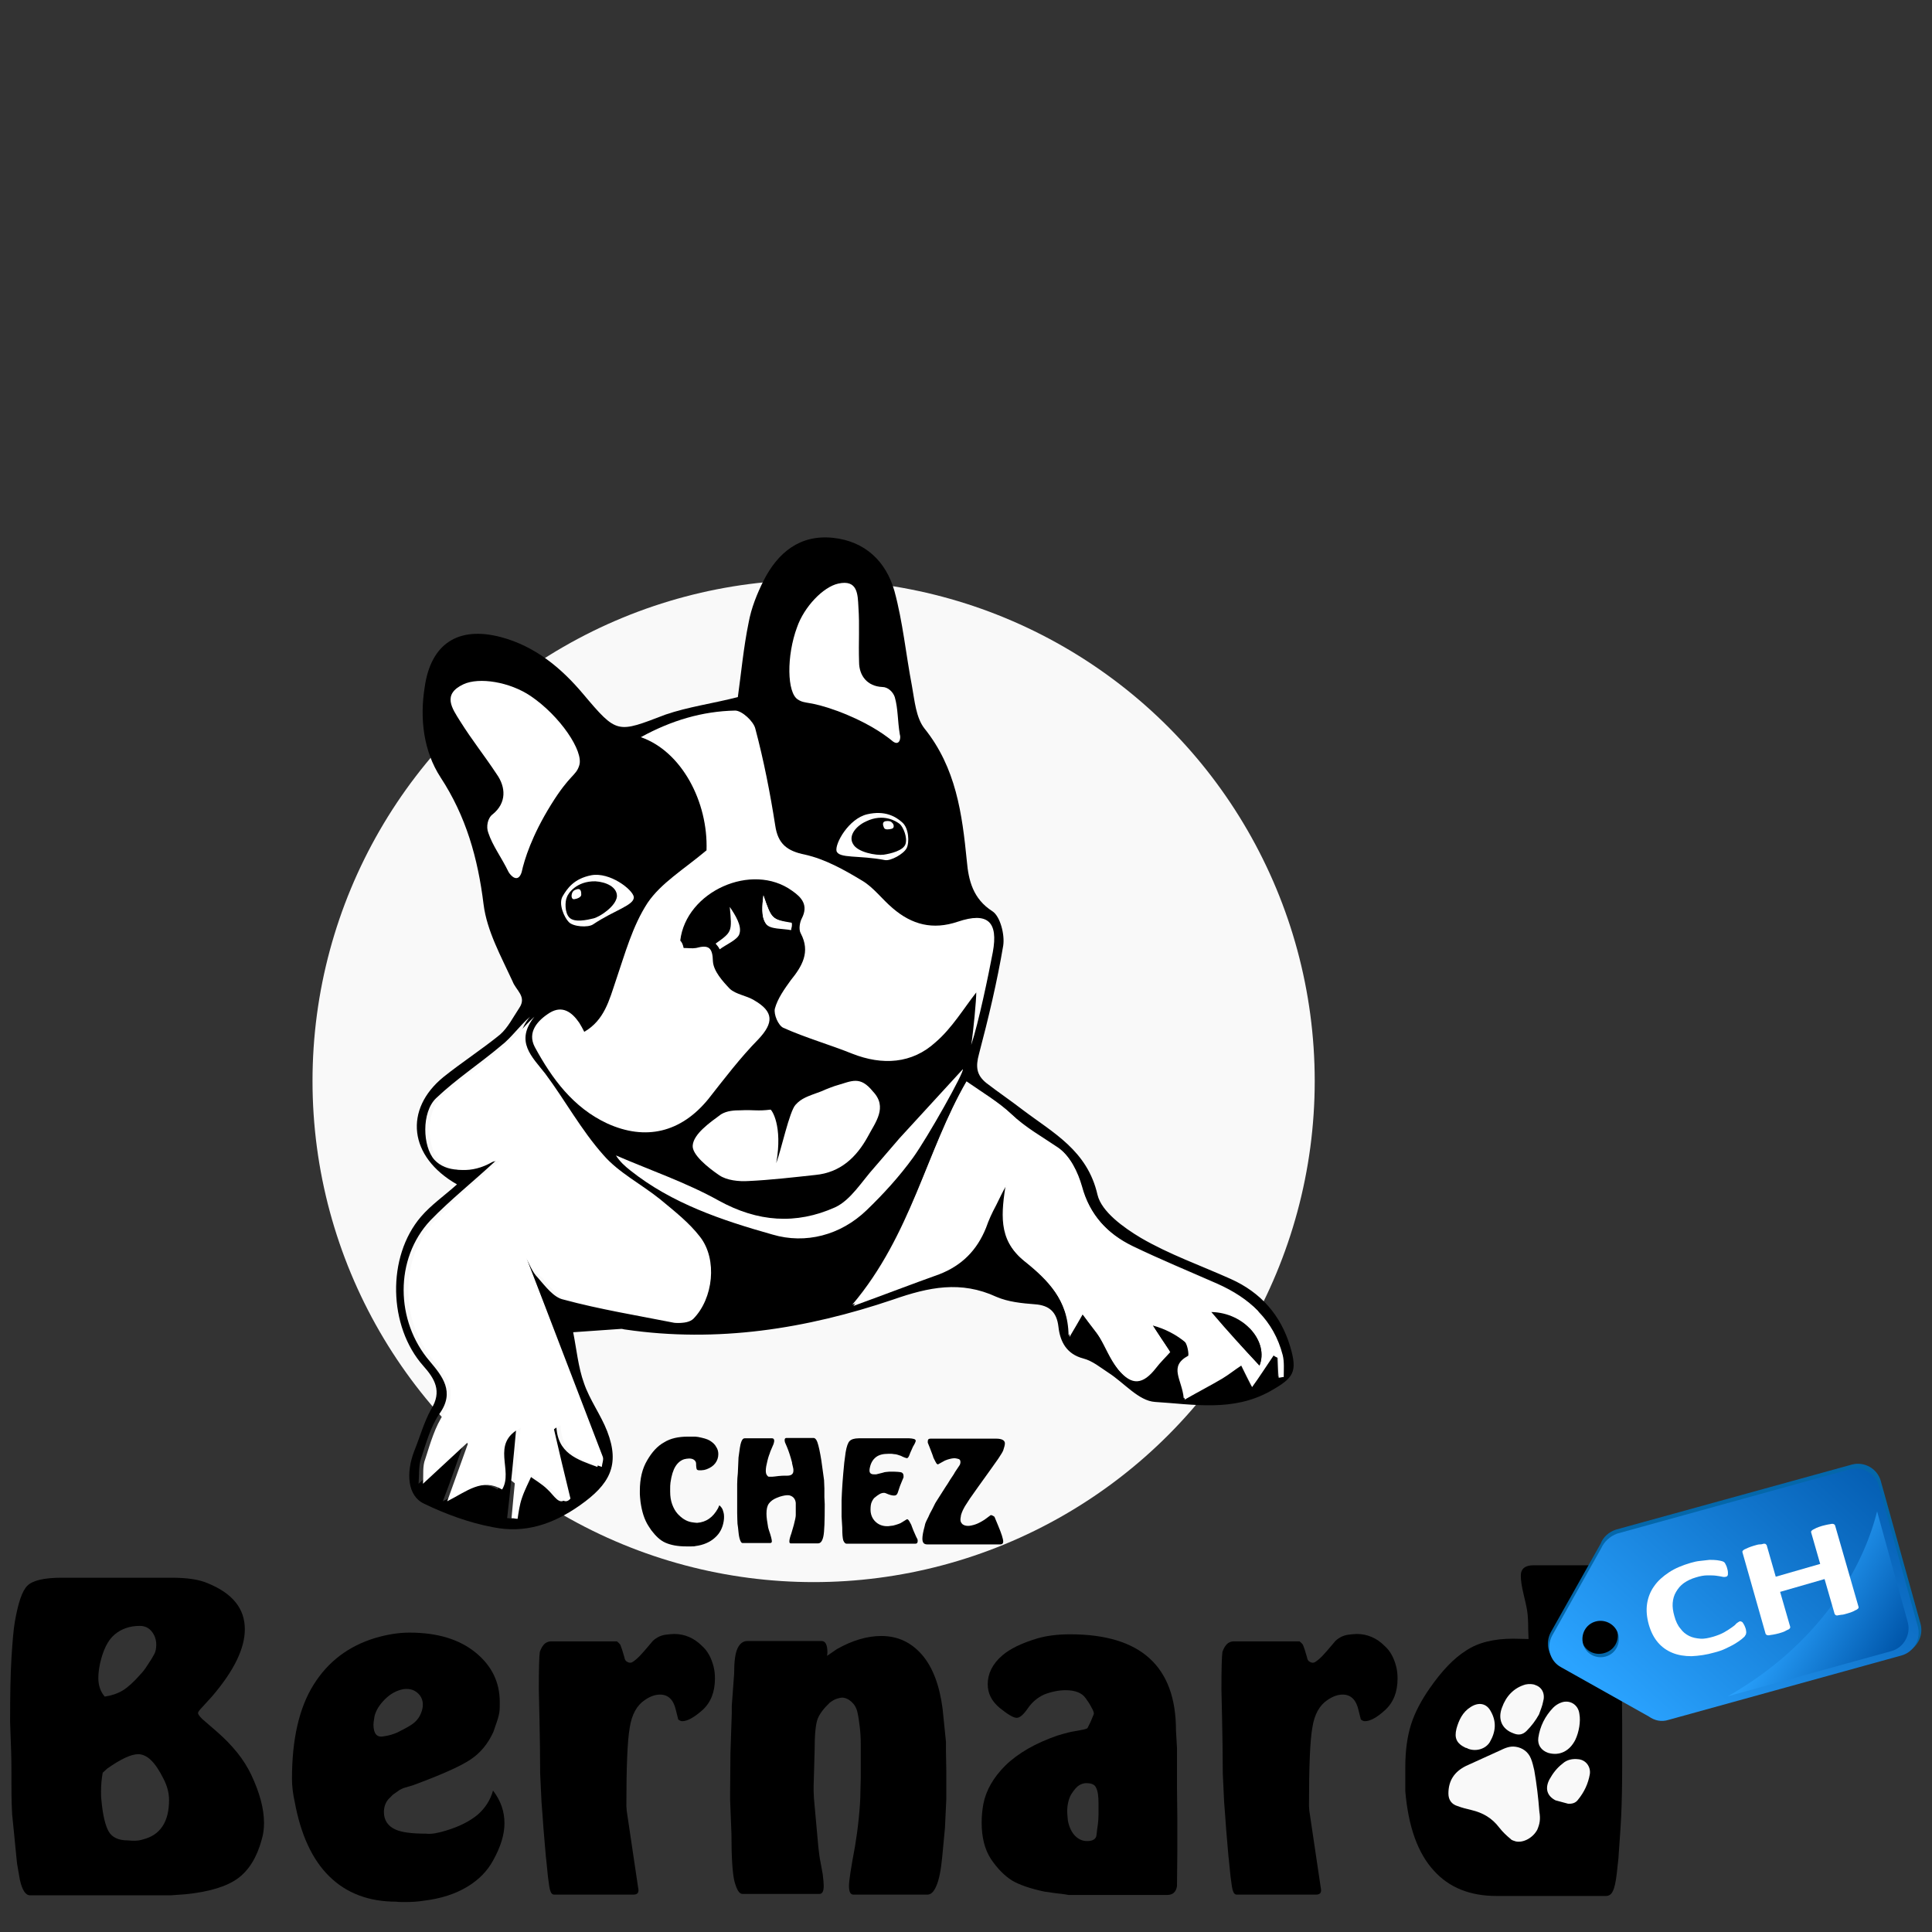 <?xml version="1.0" encoding="utf-8"?>
<!-- Generator: Adobe Illustrator 19.0.0, SVG Export Plug-In . SVG Version: 6.00 Build 0)  -->
<svg version="1.1" id="Calque_1" xmlns="http://www.w3.org/2000/svg" xmlns:xlink="http://www.w3.org/1999/xlink" x="0px" y="0px"
	 viewBox="-10 134.2 573.7 573.7" style="enable-background:new -10 134.2 573.7 573.7;" xml:space="preserve">
<rect x="-10" y="134.2" width="573.7" height="573.7" fill="#333333" stroke="none"/>
<style type="text/css">
	.st0{fill:#F9F9F9;}
	.st1{fill:none;}
	.st2{enable-background:new    ;}
	.st3{fill:#0467AA;}
	.st4{fill:url(#SVGID_1_);}
	.st5{fill:url(#SVGID_2_);}
	.st6{fill:#FFFFFF;}
</style>
<g id="EX_12">
	<g>
		<circle class="st0" cx="231.6" cy="455.2" r="148.8"/>
		<rect x="-14.6" y="599" class="st1" width="541.7" height="116.6"/>
		<g class="st2">
			<path d="M-5.6,615.8c1-5.7,2.2-9.3,3.8-10.8c1.6-1.5,4.9-2.3,10.1-2.3H41c4.5,0,8,0.5,10.6,1.6c7.4,3,11.1,7.5,11.1,13.7
				c0,5.7-3.2,12.3-9.7,19.9l-3,3.3c-0.8,0.8-1.2,1.4-1.2,1.7c0,0.3,0.4,0.9,1.2,1.7l4.5,3.9c2.4,2.1,4.3,4.1,6,6.2
				c1.6,2,3,4.2,4.1,6.5c2.5,5.3,3.8,10.1,3.8,14.3c0,1.7-0.2,3.4-0.7,5c-1.4,5.2-3.8,9.1-7.1,11.5c-3.3,2.4-8.5,4-15.6,4.7
				l-4.2,0.3H-1.1c-1.3,0-2.3-1.5-3-4.6l-0.8-4.6L-5,687c-0.8-7.8-1.2-12.5-1.4-14.1c-0.1-1.6-0.2-4.4-0.2-8.4c0-4,0-7.5-0.1-10.5
				c-0.1-3-0.2-5.8-0.3-8.5c0-7.7,0.1-14,0.4-18.9C-6.3,621.8-6,618.1-5.6,615.8z M21.1,638c2-0.3,3.8-0.9,5.3-1.8
				c1.5-0.9,3.3-2.5,5.3-4.8c0.6-0.6,1.4-1.6,2.2-2.9c0.9-1.3,1.5-2.3,1.9-3.1c0.4-0.7,0.6-1.7,0.6-2.8c0-1.6-0.5-2.9-1.4-4
				c-0.9-1.1-2.1-1.6-3.5-1.6c-3,0-5.5,0.9-7.5,2.6c-2,1.7-3.4,4.6-4.3,8.6c-0.3,1.5-0.5,2.9-0.5,4.3
				C19.2,634.6,19.8,636.5,21.1,638z M20.5,660.6c-0.3,1.7-0.5,3.5-0.5,5.6c0,1,0,1.8,0.1,2.4c0.4,4.6,1.2,7.8,2.2,9.5
				s2.9,2.6,5.6,2.6c1,0.1,1.6,0.1,2,0.1c0.8,0,1.7-0.1,2.6-0.4c5.1-1.3,7.7-5.2,7.7-11.7c0-2.2-0.6-4.3-1.7-6.4
				c-2.4-4.8-4.8-7.2-7.5-7.2c-2,0-5.1,1.4-9.2,4.3L20.5,660.6z"/>
			<path d="M122.4,677.8c4-1.2,7.1-2.8,9.4-4.7c2.2-1.9,3.8-4.3,4.6-7.2c2.3,3,3.4,6.2,3.4,9.7c0,3.3-1.1,7-3.4,11.1
				c-1.7,3.1-4.2,5.7-7.7,7.8c-3.5,2.1-7.8,3.5-12.8,4.1c-1.8,0.3-3.7,0.4-5.6,0.4c-1.1,0-2,0-2.6-0.1c-8.2,0-14.8-2.5-19.9-7.5
				c-5.1-5-8.5-12.4-10.3-22.2c-0.5-2.3-0.8-4.5-0.8-6.8c0-11.7,2.1-21,6.4-27.9c4.3-6.9,10.4-11.5,18.3-13.9
				c3.4-1,6.8-1.6,10.2-1.6c8.3,0,14.8,2,19.6,5.9c4.8,3.9,7.2,8.8,7.2,14.7c0,1.2,0,2.2-0.1,2.9c-0.1,0.7-0.3,1.7-0.8,3.1l-1,2.9
				c-1.6,3.5-3.8,6.2-6.8,8.2c-3,2-8.6,4.5-17,7.6l-3,0.9c-0.3,0.2-0.7,0.3-1,0.5c-0.3,0.2-1,0.7-2,1.4l-1.4,1.4
				c-0.9,1.1-1.3,2.4-1.3,3.8c0,2.4,1.2,4.2,3.5,5.2c1.8,0.8,4.8,1.2,9,1.2C118.1,678.9,120.1,678.5,122.4,677.8z M101.2,643.9
				c-0.2,1.2-0.3,2-0.3,2.4c0,2.7,1,3.9,3,3.5c1.5-0.2,2.9-0.6,4.2-1.2c1.8-0.9,3.3-1.7,4.3-2.4c1-0.7,1.7-1.5,2.2-2.4
				c0.8-1.5,1.1-2.9,0.9-4.2c-0.2-1.2-0.8-2.2-1.9-3c-1.1-0.8-2.4-1-3.9-0.8c-2,0.4-3.8,1.4-5.4,3
				C102.7,640.4,101.6,642.1,101.2,643.9z"/>
			<path d="M152,622.1c0.5-0.3,1-0.5,1.6-0.5h19.6c0.4,0.3,0.8,0.7,1,1c0.3,0.7,0.7,1.9,1.2,3.7c0.1,0.7,0.4,1.2,0.9,1.4
				c0.5,0.3,1,0.3,1.4,0.1c0.7-0.4,1.4-1,2.2-1.8c0.7-0.7,1.9-2.1,3.5-4c0.5-0.7,1.2-1.2,1.9-1.6c0.7-0.4,1.6-0.7,2.5-0.8
				c0.9-0.1,1.7-0.2,2.4-0.2c3.1,0,5.9,1.2,8.2,3.5c1.7,1.5,2.8,3.5,3.5,6.2c0.3,1.2,0.4,2.4,0.4,3.5c0,4-1.2,7.1-3.7,9.4
				c-2.5,2.2-4.5,3.3-6,3.3c-0.4,0-0.8-0.2-1.2-0.5l-0.7-2.8c-0.7-3.1-2.3-4.6-4.7-4.6c-1.4,0-2.9,0.5-4.5,1.6
				c-2.4,1.6-3.9,4.3-4.5,8.2c-0.7,3.9-1,11.7-1,23.3l0.1,1.4l3.4,22.9c0.3,1.3-0.1,2-1.4,2h-23.6c-0.4,0-0.8-0.3-1-0.9
				c-0.3-0.6-0.5-2.1-0.8-4.5l-0.5-5l-0.1-0.8l-0.7-8.2l-0.3-4.2l-0.3-3.9l-0.4-8.5c0-5.4-0.1-10.7-0.2-15.9c-0.1-5.2-0.2-8.2-0.2-9
				c0-6.2,0.1-9.9,0.3-11.2C150.7,623.6,151.2,622.7,152,622.1z"/>
			<path d="M208,631.2c0-3.5,0.3-6,1-7.5c0.7-1.5,1.7-2.2,2.9-2.2h22.1c1.1,0,1.7,1.1,1.7,3.4l-0.1,1l2.9-2c4.6-2.6,9-3.9,13.2-3.9
				c4.9,0,8.9,1.9,12.1,5.6c3.2,3.7,5.2,9.1,6.1,16l1,9.8v2.7l0.1,5.8v5.2v3.4l-0.4,8.5l-0.8,8.5c-0.4,4.2-1,7.1-1.8,8.8
				c-0.7,1.7-1.6,2.5-2.6,2.5h-22c-0.9,0-1.3-0.9-1.3-2.6c0-1.5,0.6-5.4,1.8-11.8c0.4-2.4,0.8-5.2,1.1-8.2c0.3-3,0.5-5.7,0.5-8.2
				l0.1-3.9v-0.9v-9c0-1.8-0.1-3.6-0.3-5.2c-0.2-1.7-0.4-3.1-0.7-4.4c-0.3-1.3-0.9-2.3-1.8-3.1s-1.9-1.2-2.8-1.2
				c-0.3,0-0.7,0.1-1.4,0.3c-0.7,0.2-1.4,0.6-2.2,1.2c-1.8,1.7-3,3.3-3.6,4.8c-0.6,1.6-0.9,4.7-0.9,9.4l-0.3,10.7c0,1,0,2.2,0.1,3.5
				c0.1,1.3,0.3,3.6,0.6,6.7c0.3,3.2,0.5,5.7,0.7,7.7c0.2,1.9,0.4,3.4,0.6,4.3c0.2,1,0.4,2.2,0.7,3.8c0.2,1.6,0.3,2.8,0.3,3.5
				c0,1.6-0.4,2.4-1.3,2.4h-22.8c-1,0-1.7-1.2-2.4-3.7c-0.6-2.4-0.9-7.2-0.9-14.1l-0.4-10.2v-1.8l0.1-12l0.4-11.9v-2.2L208,631.2z"
				/>
			<path d="M336.6,696.9h-26.2c-1,0-2.1,0-3.1,0c-1.6-0.3-2.8-0.4-3.7-0.5l-3.5-0.5c-4.2-0.9-7.4-2-9.6-3.3
				c-2.2-1.4-4.3-3.5-6.2-6.3c-1.9-2.9-2.8-6.5-2.8-10.9c0-2,0.2-3.8,0.5-5.5c0.8-4.1,3-7.9,6.5-11.4c3.9-3.8,9.1-6.7,15.4-8.9
				c2.6-0.8,4.3-1.2,5.1-1.3c1.7-0.3,2.6-0.5,2.7-0.5c0.4-0.1,0.8-0.2,1.2-0.4l0.9-1.8l1-2.4c0.1-0.3-0.1-1-0.7-2
				c-0.5-1-1.1-1.9-1.7-2.7c-1.1-1.6-3.1-2.4-6-2.4c-1.9,0-4.1,0.4-6.4,1.3c-1.9,0.9-3.5,2.2-4.8,4.1c-1.3,1.9-2.4,2.8-3.3,2.8
				c-1,0-2.6-1-5-2.9c-2.4-2-3.6-4.3-3.6-7.1c0-3.1,1.4-6,4.3-8.5c2.3-2,5.8-3.7,10.5-5.1c1.4-0.4,2.9-0.7,4.5-0.9
				c1.6-0.2,3.3-0.3,5.2-0.3c20.9,0,31.4,9.5,31.4,28.5l0.3,5.2v0.8v9.7v1l0.1,9.2v3.7v6.4l-0.1,10.3
				C339.2,696.1,338.2,696.9,336.6,696.9z M307.1,674.8c0.4,2.1,1.2,3.6,2.2,4.6c1,1,2.2,1.5,3.5,1.5c1.7,0,2.7-0.6,2.8-1.8
				c0.1-1.2,0.3-2.3,0.4-3.1c0.1-0.9,0.2-1.9,0.2-3c0-1.6,0-2.7,0-3.3c0-2.1-0.2-3.6-0.7-4.6c-0.4-1-1.4-1.4-3-1.4
				c-0.6,0-1.3,0.2-2,0.6c-0.7,0.4-1.5,1.3-2.4,2.7c-0.8,1.4-1.2,3.2-1.2,5.2C306.9,672.7,307,673.6,307.1,674.8z"/>
			<path d="M354.7,622.1c0.5-0.3,1-0.5,1.6-0.5h19.6c0.4,0.3,0.8,0.7,1,1c0.3,0.7,0.7,1.9,1.2,3.7c0.1,0.7,0.4,1.2,0.9,1.4
				c0.5,0.3,1,0.3,1.4,0.1c0.7-0.4,1.4-1,2.2-1.8c0.7-0.7,1.9-2.1,3.5-4c0.5-0.7,1.2-1.2,1.9-1.6c0.7-0.4,1.6-0.7,2.5-0.8
				c0.9-0.1,1.7-0.2,2.4-0.2c3.1,0,5.9,1.2,8.2,3.5c1.7,1.5,2.8,3.5,3.5,6.2c0.3,1.2,0.4,2.4,0.4,3.5c0,4-1.2,7.1-3.7,9.4
				s-4.5,3.3-6,3.3c-0.4,0-0.8-0.2-1.2-0.5l-0.7-2.8c-0.7-3.1-2.3-4.6-4.7-4.6c-1.4,0-2.9,0.5-4.5,1.6c-2.4,1.6-3.9,4.3-4.5,8.2
				c-0.7,3.9-1,11.7-1,23.3l0.1,1.4l3.4,22.9c0.3,1.3-0.1,2-1.4,2h-23.6c-0.4,0-0.8-0.3-1-0.9c-0.3-0.6-0.5-2.1-0.8-4.5l-0.5-5
				l-0.1-0.8l-0.7-8.2l-0.3-4.2l-0.3-3.9l-0.4-8.5c0-5.4-0.1-10.7-0.2-15.9c-0.1-5.2-0.2-8.2-0.2-9c0-6.2,0.1-9.9,0.3-11.2
				C353.4,623.6,353.9,622.7,354.7,622.1z"/>
			<path d="M439.4,620.8l4.5,0.1l-0.1-2.7c0-2.4-0.1-4.3-0.3-5.6c-0.2-1.3-0.6-3-1.1-5.1c-0.5-2.1-0.8-3.9-0.8-5.4
				c0-2.1,1.3-3.1,3.8-3.1h20.4c1,0,1.8,1,2.2,3.1l0.8,3.4c1,7,1.8,13.1,2.2,18.5c0.4,5.3,0.7,12.7,0.7,22.3v11.9
				c0,6.1-0.1,11.2-0.3,15.4c-0.2,4.1-0.5,7.7-0.7,10.7l-0.1,1.6l-0.5,4.6c-0.3,2.6-0.7,4.4-1.2,5.3c-0.4,0.9-1.1,1.4-2,1.4h-32.5
				c-7.9,0-14.1-2.5-18.6-7.5c-4.8-5.2-7.6-13.1-8.5-23.6v-7.2c0-4.9,0.6-9.1,1.7-12.6c1.1-3.5,3-7.1,5.5-10.7
				c3.6-5.2,7.2-9,10.9-11.3C429,621.9,433.7,620.8,439.4,620.8z M432.3,659.1c0,1.6,0,3,0,4.3c0,1.3,0.2,2.8,0.6,4.5
				c0.4,1.7,0.9,3,1.4,4c0.5,1,1.3,1.9,2.3,2.8c1,0.8,2.1,1.2,3.2,1.2c2.2,0,3.8-1,4.7-3c0.3-0.7,0.7-1.4,0.9-2.2
				c0.3-0.7,0.4-1.5,0.4-2.4l0.7-6.4v-1.4l0.4-7.3v-0.5v-1.3l-0.4-6l-0.4-6.2c0-0.7-0.5-1.4-1.4-2c-0.9-0.6-1.9-0.9-2.9-0.9
				c-1,0.2-1.9,0.6-2.7,1.2c-0.9,0.6-1.7,1.6-2.6,3.1c-0.8,1.4-1.5,2.9-2,4.5c-0.5,1.6-0.9,3.1-1.2,4.6c-0.3,1.5-0.6,4-0.9,7.5
				V659.1z"/>
		</g>
		<rect x="178.7" y="560" class="st1" width="151.2" height="55"/>
		<g class="st2">
			<path d="M203.2,582.1l0.4-0.9c0.4,0.3,0.8,0.8,1,1.3c0.2,0.6,0.4,1.2,0.4,2c0,0.4,0,0.9-0.1,1.4c-0.3,1.9-1.1,3.6-2.6,4.9
				c-1.4,1.3-3.4,2.2-5.8,2.5c-0.3,0.1-0.8,0.1-1.3,0.1s-1,0-1.4,0c-2.6,0-4.6-0.4-6.2-1.1s-2.9-2-4.2-3.7l-0.8-1.2
				c-1.3-2-2-4.4-2.4-7.2c-0.1-1.1-0.2-1.8-0.2-2.3c0-0.4,0-0.8,0-1c0-3.6,0.7-6.6,2.2-9.1c1.4-2.4,3-4.2,5-5.3
				c1.9-1.2,4.3-1.7,7.1-1.7c0.5,0,1,0,1.5,0s1,0,1.5,0.1c1.5,0.3,2.7,0.6,3.5,1.1s1.5,1.1,1.9,1.9c0.4,0.6,0.6,1.3,0.6,2.1
				c0,1-0.3,1.9-0.9,2.7c-0.6,0.8-1.5,1.4-2.6,1.8l-0.7,0.2c-0.6,0.1-1,0.1-1.4,0.1c-0.4,0-0.7-0.1-0.8-0.3
				c-0.1-0.2-0.2-0.8-0.2-1.7c0-0.4-0.2-0.8-0.6-1.1s-0.9-0.4-1.5-0.4c-0.5,0-0.9,0.1-1.4,0.2c-1,0.3-1.9,1-2.6,2.1
				c-0.7,1.1-1.2,2.7-1.5,4.8c-0.1,0.7-0.1,1.3-0.1,2c0,0.3,0,0.5,0,0.7c0,1.5,0.2,2.7,0.6,3.8c0.4,1.1,0.9,2,1.6,2.8
				c1.2,1.3,2.5,2.2,4.1,2.5c0.7,0.1,1.3,0.2,1.7,0.2C199.7,586.2,201.7,584.8,203.2,582.1z"/>
			<path d="M209.3,567c0.3-2.3,0.5-3.8,0.8-4.6c0.3-0.8,0.6-1.1,1-1.1h8.2c0.4,0,0.6,0.3,0.6,0.8c0,0.2-0.1,0.5-0.2,0.9l-0.9,2.1
				c0,0-0.1,0.2-0.2,0.6c-0.4,1-0.6,1.8-0.7,2.2c-0.3,1.2-0.5,2.2-0.5,3c0,0.6,0.1,1,0.3,1.3c0.2,0.3,0.4,0.5,0.6,0.5
				c0.4,0,0.8,0,1.1,0c0.3,0,0.9-0.1,1.8-0.2c0.8-0.1,1.5-0.1,1.9-0.1c0.3,0,0.5,0,0.6,0c1.3,0,1.9-0.5,1.9-1.5c0-0.3,0-0.6-0.1-0.9
				l-0.3-1.3l0-0.2c-0.5-1.9-1-3.4-1.5-4.6l-0.6-1.4c-0.1-0.3-0.1-0.5-0.1-0.7c0-0.4,0.2-0.6,0.5-0.6h8.1c0.4,0,0.8,0.4,1.1,1.2
				c0.4,1.1,0.8,3,1.2,5.5l0.8,5.8l0.1,2.5c0,1,0,1.9,0,2.6c0,0.7,0.1,1.4,0.1,2.1c0,4.9-0.1,8.1-0.4,9.5c-0.3,1.4-0.8,2.1-1.6,2.1
				h-8.1c-0.3,0-0.4-0.2-0.4-0.6c0-0.5,0.2-1.3,0.6-2.4l0.7-2.4c0.4-1.5,0.6-2.5,0.6-3c0-2.2,0-3.4,0-3.6c-0.1-1.1-0.7-1.9-1.7-2.2
				c-0.2-0.1-0.5-0.1-0.9-0.1c-0.4,0-0.8,0.1-1.3,0.2c-0.5,0.1-1.1,0.3-1.8,0.6c-1,0.4-1.8,1-2.3,1.7c-0.5,0.7-0.7,1.7-0.7,3
				c0,1,0.2,2.4,0.5,4.1l0.2,0.7c0.6,1.7,0.9,2.9,0.9,3.4c0,0.3-0.2,0.5-0.5,0.5h-8.2c-0.3,0-0.5-0.3-0.7-0.8
				c-0.2-0.5-0.4-1.3-0.5-2.4c-0.1-1.1-0.2-1.9-0.3-2.5c0-0.6-0.1-1.6-0.1-3.2l0-4c0-1.8,0-3.4,0-4.6c0-1.2,0.1-2.3,0.2-3.3
				L209.3,567z"/>
			<path d="M241.1,565.5c0.3-1.8,0.7-2.9,1.2-3.4c0.5-0.5,1.4-0.8,2.7-0.8H260c0.5,0,1,0.1,1.4,0.2s0.6,0.4,0.5,0.7
				c-0.2,0.6-0.5,1.1-0.8,1.6l-0.8,1.8c-0.2,0.6-0.4,1-0.4,1c-0.2,0.4-0.4,0.6-0.6,0.6c-0.1,0-0.4-0.1-0.7-0.2
				c-0.3-0.1-0.7-0.3-1.1-0.5c-0.8-0.3-1.5-0.5-2-0.5c-0.5-0.1-0.8-0.1-0.9-0.1c-0.3,0-0.5,0-0.8,0c-1.6,0-2.8,0.3-3.7,1
				c-0.9,0.7-1.5,1.7-1.8,3.1c-0.1,0.3-0.1,0.7-0.1,0.9c0,0.7,0.4,1.1,1.3,1.1c0.3,0,0.5,0,0.7,0l2-0.5c0.3-0.1,0.6-0.2,0.9-0.2
				c0.3,0,0.7-0.1,1.1-0.1l0.5,0c1.5,0,2.5,0.1,2.9,0.2s0.7,0.5,0.7,1c0,0.2,0,0.4,0,0.5l-0.5,1.2c-0.3,0.8-0.6,1.4-0.6,1.5
				c-0.2,0.6-0.4,1.2-0.6,1.8c-0.2,0.6-0.5,0.9-1.1,0.9c-0.6,0-1.4-0.2-2.5-0.7c-0.2-0.1-0.4-0.1-0.5-0.1c-0.4,0-0.8,0.1-1.2,0.3
				c-0.1,0.1-0.6,0.3-1.3,0.9c-0.5,0.3-0.8,0.8-1.1,1.4c-0.3,0.6-0.4,1.4-0.4,2.4c0,1.4,0.5,2.6,1.4,3.5c0.9,0.9,2.1,1.4,3.5,1.4
				c0.3,0,0.6,0,1.1-0.1c0.4,0,0.9-0.1,1.5-0.3c0.6-0.2,1-0.3,1.4-0.5l1.8-1.1c0.1-0.1,0.3-0.1,0.5,0.1c0.2,0.2,0.5,0.7,0.9,1.5
				l0.1,0.3l0.5,1.3l0.7,1.6c0.2,0.5,0.4,0.8,0.5,1c0.1,0.2,0.1,0.4,0.1,0.6c0,0.5-0.2,0.8-0.7,0.8h-20.4c-0.4,0-0.7-0.3-1-1
				c-0.2-0.7-0.3-1.9-0.3-3.8l-0.2-3.3v-0.8l0-4l0.1-2.3l0.1-1.7l0.1-1.5l0.2-2.5l0.3-3.2L241.1,565.5z"/>
			<path d="M265.5,562.6c0-0.1,0-0.3,0-0.4c0-0.6,0.3-0.8,0.8-0.8h19.5c1.7,0,2.6,0.5,2.6,1.4c0,0.5-0.2,1.2-0.5,2.1
				c-0.2,0.5-0.7,1.3-1.5,2.5c-0.9,1.3-2.9,4.1-6,8.4l-2.4,3.4c-0.8,1.3-1.4,2.1-1.7,2.7c-0.3,0.5-0.5,1-0.7,1.5
				c-0.2,0.5-0.3,0.9-0.3,1.2c-0.1,0.4-0.1,0.7-0.1,0.9c0,0.5,0.2,0.9,0.6,1.3c0.4,0.3,0.9,0.5,1.6,0.5c0.2,0,0.6,0,1-0.1
				c0.4-0.1,1-0.2,1.9-0.6c0.9-0.4,1.5-0.8,2-1.1l1.9-1.4c0.3,0,0.7,0.2,1.1,0.5l1,2.4c1.1,2.6,1.6,4.2,1.6,5c0,0.5-0.3,0.8-0.8,0.8
				h-21.8c-1,0-1.4-0.6-1.4-1.7c0-0.8,0.2-2,0.7-3.8c0.1-0.6,0.3-1.1,0.5-1.5c0.3-0.6,0.5-1,0.6-1.2l0.4-0.9l0.7-1.3l0.9-1.8
				l0.3-0.5l2.8-4.4l0.6-0.9l0.8-1.3l1-1.5l0.4-0.7l1.4-2.1c0.1-0.2,0.2-0.5,0.2-0.8c0-0.6-0.2-0.9-0.7-1c-0.5-0.1-0.8-0.2-1.1-0.2
				c-0.3,0-1,0.1-2,0.4l-0.8,0.3l-2,1.1c-0.1,0.1-0.3,0-0.5-0.2c-0.2-0.3-0.5-0.9-0.9-1.7l-0.3-0.9l-0.8-2.1L265.5,562.6z"/>
		</g>
		<ellipse cx="440.6" cy="656.3" rx="12.4" ry="26.5"/>
		<g>
			<path class="st0" d="M446.5,677.5c-1.2,2.3-4,4-6.4,3.5c-0.5-0.2-1.2-0.3-1.5-0.7c-1.2-1-2.3-2-3.4-3.4c-2.2-2.9-4.9-4.4-8.2-5.2
				c-1.3-0.3-2.9-0.7-4.2-1.2c-1.7-0.5-2.7-1.8-2.7-3.7c0-3.9,1.8-6.5,5.2-8.2c3.4-1.5,6.5-3,9.9-4.5c1.5-0.7,3-1.5,4.9-1.2
				c2,0.3,3.7,1.5,4.5,3.5c0.5,1.2,0.7,2.3,1,3.5c0.7,4,1.2,8.2,1.5,12.2C447.5,674.5,447.2,675.8,446.5,677.5z"/>
			<path class="st0" d="M457.8,650.8c-1.7,3.4-4.7,4.9-8.1,3.9c-2-0.7-3.2-2.3-2.9-4.5c0.5-3.4,2-6.4,4.4-8.9
				c0.7-0.7,1.5-1.2,2.3-1.5c2.5-1,5.2,0.5,5.5,3.4C459.4,645.3,458.9,648.5,457.8,650.8z"/>
			<path class="st0" d="M447,643.3c-1,1.8-2.2,3.4-3.7,4.9c-1.2,1.2-2.5,1.3-3.9,0.7c-3.4-1.2-4.7-4.2-3.4-7.6
				c1.2-3.4,3.5-5.9,7-6.9c1-0.2,2.2-0.2,3,0.2c2,0.7,2.9,2.7,2.2,5C448,640.7,447.5,641.9,447,643.3z"/>
			<path class="st0" d="M451.9,668.8c-2.5-1.3-3.2-3.5-1.8-6.2c1-1.8,2.2-3.4,3.9-4.7c1.3-1.2,3-1.5,4.7-1.3
				c2.2,0.2,3.7,2.2,3.4,4.4c-0.5,2.9-1.7,5.4-3.5,7.6c-0.7,1-1.8,1.3-3,1.2C454.2,669.4,453.1,669.1,451.9,668.8z"/>
			<path class="st0" d="M425.2,653.2c-2.7-1.3-3.4-2.9-2.7-5.7c0.7-2.5,1.8-4.9,4.2-6.4c2.3-1.5,4.7-1.2,6,1.3c1.7,3,1.5,6-0.3,9.1
				c-1.2,2-4,2.9-6.4,2C425.7,653.3,425.4,653.2,425.2,653.2z"/>
		</g>
		<g>
			<g>
				<path class="st3" d="M465.3,592.6l-14.8,26.3c-1.8,3.4-0.7,7.6,2.7,9.4l26.3,14.8c1.7,1.2,3.9,1.7,5.9,1.2l70-19.3
					c3.7-1,5.9-4.9,4.9-8.6L548.5,574c-1-3.7-4.9-5.9-8.6-4.9l-70,19.3C467.7,589.1,466,590.7,465.3,592.6z M470.2,618.4
					c0.8,2.9-0.8,5.9-3.9,6.7c-2.9,0.8-5.9-0.8-6.7-3.9c-0.8-2.9,0.8-5.9,3.9-6.7C466.5,613.9,469.5,615.6,470.2,618.4z"/>
				
					<linearGradient id="SVGID_1_" gradientUnits="userSpaceOnUse" x1="1272.798" y1="-576.685" x2="1163.386" y2="-541.25" gradientTransform="matrix(0.869 -0.495 0.495 0.869 -266.557 1692.701)">
					<stop  offset="0" style="stop-color:#0056AA"/>
					<stop  offset="1" style="stop-color:#2AA3FF"/>
				</linearGradient>
				<path class="st4" d="M465.5,593.9l-14.6,26c-1.8,3.4-0.7,7.6,2.7,9.4l26,14.6c1.7,1.2,3.7,1.7,5.9,1l69.1-19.1
					c3.7-1,5.9-4.9,4.9-8.6l-11.6-41.8c-1-3.7-4.9-5.9-8.6-4.9l-69.1,19.1C468,590.4,466.3,592.1,465.5,593.9z M470.5,619.4
					c0.8,2.9-0.8,5.9-3.7,6.7s-5.9-0.8-6.7-3.7c-0.8-2.9,0.8-5.9,3.7-6.7C466.7,614.9,469.7,616.6,470.5,619.4z"/>
				
					<linearGradient id="SVGID_2_" gradientUnits="userSpaceOnUse" x1="1220.848" y1="-553.346" x2="1239.363" y2="-521.276" gradientTransform="matrix(0.869 -0.495 0.495 0.869 -266.557 1692.701)">
					<stop  offset="0" style="stop-color:#2AA3FF"/>
					<stop  offset="1" style="stop-color:#0056AA"/>
				</linearGradient>
				<path class="st5" d="M516.7,628.7c-4.4,3.5-8.9,6.5-13.6,9.2l48.5-13.4c3.7-1,5.9-4.9,4.9-8.6l-9.1-32.9
					C543.3,599.3,532.8,615.9,516.7,628.7z"/>
			</g>
			<g class="st2">
				<path class="st6" d="M508.3,617.6c0.1,0.3,0.2,0.6,0.2,0.9c0,0.2,0.1,0.5,0,0.6c0,0.2,0,0.3-0.1,0.5c-0.1,0.1-0.2,0.3-0.3,0.5
					c-0.2,0.2-0.5,0.5-1,0.9c-0.5,0.4-1.1,0.8-1.9,1.3s-1.7,0.9-2.7,1.4c-1,0.5-2.2,0.9-3.4,1.2c-2.4,0.7-4.7,1-6.8,1.1
					c-2.1,0-4-0.3-5.7-1c-1.7-0.7-3.1-1.7-4.3-3.1c-1.2-1.4-2.1-3.2-2.7-5.3c-0.6-2.2-0.8-4.2-0.5-6.2c0.3-1.9,1-3.7,2.1-5.2
					c1.1-1.6,2.6-2.9,4.4-4.1c1.8-1.2,4-2.1,6.4-2.8c1-0.3,1.9-0.5,2.9-0.6s1.8-0.2,2.7-0.3c0.8,0,1.6,0,2.3,0.1
					c0.7,0.1,1.2,0.2,1.5,0.3c0.3,0.1,0.5,0.2,0.6,0.3c0.1,0.1,0.2,0.2,0.3,0.4s0.2,0.4,0.3,0.6c0.1,0.2,0.2,0.5,0.3,0.9
					c0.1,0.4,0.2,0.7,0.2,1c0,0.3,0,0.5,0,0.7c0,0.2-0.1,0.4-0.2,0.5c-0.1,0.1-0.2,0.2-0.4,0.2c-0.3,0.1-0.7,0.1-1.1,0
					s-1.1-0.2-1.8-0.3c-0.7-0.1-1.6-0.1-2.6-0.1c-1,0-2.1,0.2-3.4,0.6c-1.4,0.4-2.6,1-3.6,1.7s-1.7,1.6-2.3,2.6
					c-0.6,1-0.9,2.1-1,3.3c-0.1,1.2,0.1,2.5,0.5,3.9c0.4,1.5,1,2.8,1.8,3.7c0.7,1,1.6,1.7,2.6,2.2c1,0.5,2.1,0.7,3.3,0.8
					s2.5-0.2,3.9-0.6c1.3-0.4,2.3-0.8,3.2-1.3c0.9-0.5,1.6-1,2.2-1.4s1.1-0.8,1.4-1.2c0.4-0.3,0.7-0.5,0.9-0.6
					c0.2-0.1,0.3-0.1,0.5,0c0.1,0,0.2,0.1,0.4,0.2c0.1,0.1,0.2,0.3,0.4,0.6C508,616.8,508.1,617.1,508.3,617.6z"/>
				<path class="st6" d="M541.9,611.4c0,0.1,0,0.3-0.1,0.4c-0.1,0.1-0.3,0.3-0.5,0.4c-0.3,0.1-0.6,0.3-1,0.5c-0.4,0.2-1,0.4-1.7,0.6
					c-0.7,0.2-1.3,0.4-1.8,0.4c-0.5,0.1-0.9,0.1-1.1,0.2c-0.3,0-0.5,0-0.6-0.1c-0.1-0.1-0.2-0.2-0.3-0.3l-3-10.4l-13.2,3.8l3,10.4
					c0,0.1,0,0.3-0.1,0.4c-0.1,0.1-0.2,0.3-0.5,0.4c-0.3,0.1-0.6,0.3-1,0.5c-0.4,0.2-1,0.4-1.7,0.6c-0.7,0.2-1.3,0.3-1.8,0.4
					s-0.9,0.1-1.2,0.2c-0.3,0-0.5,0-0.7-0.1c-0.1-0.1-0.2-0.2-0.3-0.3l-6.9-24.3c0-0.1,0-0.3,0.1-0.4c0.1-0.1,0.3-0.3,0.5-0.4
					c0.3-0.1,0.6-0.3,1.1-0.5c0.5-0.2,1-0.4,1.7-0.6c0.7-0.2,1.3-0.4,1.8-0.4s0.8-0.1,1.1-0.2c0.3,0,0.5,0,0.6,0.1
					c0.1,0.1,0.2,0.2,0.3,0.3l2.7,9.4l13.2-3.8l-2.7-9.4c0-0.1,0-0.3,0.1-0.4c0.1-0.1,0.3-0.3,0.5-0.4c0.2-0.1,0.6-0.3,1-0.5
					c0.5-0.2,1-0.4,1.7-0.6c0.7-0.2,1.3-0.3,1.7-0.4c0.5-0.1,0.8-0.1,1.1-0.2c0.3,0,0.5,0,0.7,0.1c0.1,0.1,0.2,0.2,0.3,0.3
					L541.9,611.4z"/>
			</g>
		</g>
		<g>
			<path d="M209.1,341.2c1-7.2,1.7-14.8,3.2-22.1c0.8-4.4,2.5-8.6,4.5-12.6c4.2-8.2,10.7-13.6,20.5-12.6c9.6,1,15.8,7,18.3,15.8
				c2.5,9.2,3.4,18.8,5.2,28.2c0.8,4.4,1.2,9.4,3.7,12.6c9.4,11.7,11.2,25.3,12.6,39.4c0.5,5.7,1.8,11.2,7.6,14.9
				c2.3,1.5,3.7,6.9,3.2,10.2c-1.8,10.7-4.4,21.6-7.2,32.2c-1,3.7-0.8,6.2,2.2,8.6c3.5,2.7,7.2,5.2,10.7,7.9
				c9.1,6.9,19.3,12.1,22.3,25.3c1.2,5,7.7,9.7,12.9,12.8c8.4,4.9,17.8,8.2,26.7,12.2s14.8,10.7,17.6,20c2.3,7.7,1,9.4-5.9,13.3
				c-11.1,6.2-22.8,3.9-34.2,3.2c-4.9-0.3-9.2-5.7-13.9-8.7c-2.3-1.5-4.7-3.5-7.4-4.2c-5-1.3-6.9-5-7.4-9.4s-2.7-6.4-7-6.7
				c-3.9-0.3-7.9-0.7-11.4-2.2c-10.6-4.9-20.1-2.9-30.7,0.8c-25.7,8.7-52.2,12.9-79.5,8.9c-0.3,0-0.8-0.2-1.2-0.2
				c-4.7,0.3-9.6,0.7-14.3,1c1,5,1.5,10.4,3.2,15.1c1.7,5,5,9.4,6.9,14.3c3.9,10.1,0.7,15.8-8.1,22c-8.1,5.7-16.4,8.4-25.8,6.5
				c-7-1.3-14.1-3.9-20.5-7c-4.9-2.3-5.4-9.1-2.9-15.6c1.7-4.2,2.9-8.6,5-12.4c3.4-5.4,1-9.2-2.3-12.9
				c-10.4-11.7-10.9-32.4-0.7-44.3c3-3.5,6.9-6.2,10.7-9.6c-14.4-8.2-15.8-22.3-4-31.9c5.5-4.4,11.4-8.2,16.8-12.6
				c2.3-2,3.9-5.2,5.7-7.9c2.3-3.4-1-5.2-2-7.9c-3.4-7.4-7.6-14.9-8.6-22.8c-1.7-13.8-5.2-26.2-12.8-37.8c-5-7.7-6.2-17.3-4.7-26.7
				c1.8-12.9,9.9-18.3,22.7-14.9c10.1,2.7,17.8,9.1,24.3,16.8c10.2,12.1,10.1,11.7,24.5,6.2C194.3,344.1,201.7,343.1,209.1,341.2z
				 M146.2,507.7c1,1.8,1.8,4.2,3.5,5.9c2.2,2.5,4.7,5.9,7.6,6.5c10.7,2.9,21.8,4.7,32.9,6.9c1.3,0.2,3.4-0.2,4.4-1.2
				c5.9-5.9,7.2-17.6,2-24.3c-3.4-4.2-7.7-7.7-11.9-11.2c-5.5-4.5-12.1-7.9-16.8-13.1c-6.5-7.4-11.4-16.3-17.3-24.2
				c-3.9-5.2-9.2-9.7-3.2-16.9c-3.4,3-5.5,6.2-8.6,8.6c-6.4,5.4-13.3,9.9-19.3,15.6c-4.4,4.2-4,14.4-0.5,18.3
				c3.4,3.7,9.9,3.9,15.8,0.7c0.5-0.3,1.2-0.2,2.5-0.5c-6.9,6.4-13.6,11.7-19.5,17.8c-10.7,11.4-10.4,29.9-0.2,41.8
				c3.7,4.4,7.6,9.1,2.9,15.6c-2.7,3.9-4,8.9-5.5,13.4c-0.7,2.2-0.5,4.7-0.7,7.4c4.9-4.4,8.7-8.1,13.6-12.6
				c-2.2,6.2-4,11.6-6.4,17.8c6-2.9,10.4-6.9,16.3-3.5c3.7-5.7-3.4-13.6,5.5-18.3c-0.8,8.9-1.7,18-2.7,26.8c0.7,0,1.2,0.2,1.8,0.2
				c0.5-2,0.7-4.2,1.3-6.2c0.8-2.3,2-4.7,3-6.9c2,1.5,4.2,2.7,5.9,4.4c2,1.8,3.5,5,5.5,2.7c-1.8-7.6-3.4-14.1-4.9-20.6
				c0.7-0.3,1.3-0.7,2-1.2c0.2,8.4,6.2,10.2,12.2,12.4c0.2-1,0.7-2.2,0.3-3C161.3,546.9,153.7,527.3,146.2,507.7z M277,455.3
				c-11.9,20.6-16.4,45.6-33.9,66.3c9.6-3.5,17.5-6.4,25.5-9.4c6.7-2.5,11.2-7,13.9-13.8c0.8-2.3,2-4.5,3-6.7c1-2,2.2-4.2,3.2-6.2
				c-1.3,8.6-2.5,16.8,5.2,22.8c7,5.5,13.3,11.7,13.4,22.5c1.5-2.7,2.5-4.4,3.9-6.7c2.7,3.5,4.2,5.2,5.2,7c1.8,3,3.2,6.7,5.4,9.4
				c3.9,4.9,7.4,4.5,11.2-0.5c1.2-1.5,2.7-3,4.2-4.7c-1.7-2.7-3.5-5.2-5.2-7.9c3.7,1,6.9,2.7,9.6,4.9c1,0.8,1.5,4.2,1.2,4.5
				c-5.9,3.2-1.8,7-1.3,12.6c4.4-2.3,7.7-4.2,11.1-6.2c2-1.2,3.9-2.5,5.7-3.9c1,2,2,4.2,3.2,6.4c2-3.2,4.2-6.4,6.4-9.4
				c0.3,0.2,0.8,0.3,1.2,0.7c0.2,2,0.2,4,0.3,5.9c0.5,0,1-0.2,1.5-0.2c-0.2-2.2,0.2-4.5-0.3-6.5c-2.7-10.4-9.7-16.6-19.1-20.8
				c-8.4-3.7-16.9-7.2-25.2-11.2c-7.6-3.7-12.9-9.4-15.3-18.1c-1.2-4.2-3.5-8.9-6.9-11.2c-4.7-3.2-9.6-5.9-13.8-9.9
				C286.6,461.5,281.9,458.7,277,455.3z M224.9,410.2c0.2-0.7,0.2-1.3,0.2-2c-6-1-6-1-8.4-8.2c-0.3,2.9-0.8,6.4,0.8,8.4
				C218.8,410,222.3,409.7,224.9,410.2z"/>
			<path class="st6" d="M146.3,507.7c7.6,19.6,15.1,39.4,22.7,59.1c0.3,0.8-0.2,2-0.3,3c-6-2.2-12.1-4-12.2-12.4
				c-0.7,0.3-1.3,0.7-2,1.2c1.5,6.5,3,12.9,4.9,20.6c-2,2.3-3.5-1-5.5-2.7c-1.8-1.5-4-2.9-5.9-4.4c-1,2.3-2.2,4.5-3,6.9
				c-0.7,2-1,4.2-1.3,6.2c-0.7,0-1.2-0.2-1.8-0.2c0.8-8.9,1.7-18,2.7-26.8c-9.1,4.7-2,12.6-5.5,18.3c-5.9-3.5-10.4,0.5-16.3,3.5
				c2.2-6.2,4.2-11.6,6.4-17.8c-4.9,4.5-8.7,8.1-13.6,12.6c0.2-2.7-0.2-5.2,0.7-7.4c1.5-4.7,2.9-9.6,5.5-13.4
				c4.5-6.7,0.8-11.2-2.9-15.6c-10.1-11.7-10.4-30.2,0.2-41.8c5.7-6.2,12.4-11.6,19.5-17.8c-1.3,0.2-2,0.2-2.5,0.5
				c-5.9,3.4-12.4,3-15.8-0.7c-3.5-3.7-3.9-14.1,0.5-18.3c6-5.7,12.9-10.2,19.3-15.6c2.9-2.3,5.2-5.5,8.6-8.6
				c-5.9,7.4-0.7,11.9,3.2,16.9c5.9,7.9,10.7,16.8,17.3,24.2c4.5,5.2,11.2,8.6,16.8,13.1c4.2,3.5,8.6,6.9,11.9,11.2
				c5.2,6.7,3.9,18.3-2,24.3c-1,1-3,1.3-4.4,1.2c-11.1-2-22.1-4-32.9-6.9c-2.9-0.7-5.4-4-7.6-6.5
				C148.2,511.9,147.3,509.5,146.3,507.7z"/>
			<path class="st6" d="M193,415.7c1.3,0,2.5,0.2,3.7,0c3.7-1,4.9-0.2,5,4c0.2,2.9,2.9,5.9,5,8.1c1.8,1.7,4.9,2,7.2,3.4
				c5.9,3.4,5.9,6.7,1.3,11.6c-5.4,5.5-10.1,11.7-14.9,17.8c-8.1,9.9-18.6,12.4-30,7.2c-10.1-4.7-16.4-13.3-21.5-22.7
				c-2.3-4.4,0.8-7.9,4.5-10.2c3.7-2.2,6.5-0.2,8.7,3c0.5,0.8,1,1.7,1.5,2.7c6-3.5,7.4-9.4,9.4-15.3c2.7-7.9,4.9-16.1,9.4-23
				c4-5.9,10.7-9.9,17.5-15.6c0.5-14.4-7.4-29.4-19.5-33.6c9.1-5,18.3-7.7,28-7.9c2,0,5.5,3.2,6,5.4c2.5,9.4,4.4,19.1,5.9,28.7
				c0.8,5.5,3.5,7.6,8.9,8.7c5.9,1.3,11.6,4.5,16.9,7.7c3.4,2,5.9,5.5,9.1,8.2c5.7,4.9,11.9,6.5,19.3,4c8.9-3,12.1,0,10.4,9.1
				c-1.3,6.9-4.2,20.8-6.4,27.5c0.7-4.5,1.5-13.3,1.5-15.6c-3.7,4.7-7.2,10.6-12.1,14.8c-7,6.4-15.8,6.9-24.7,3.4
				c-6.7-2.7-13.8-4.7-20.5-7.7c-1.5-0.7-2.9-4-2.5-5.7c0.8-3,2.9-5.9,4.7-8.4c3.4-4.2,5.9-8.4,3-13.9c-0.7-1.2-0.3-3.4,0.3-4.5
				c2-3.9,0-6.2-2.9-8.2c-11.9-8.6-31.5,0.2-33.2,14.8C192.5,414,192.8,414.7,193,415.7z"/>
			<path class="st6" d="M277,455.5c4.9,3.4,9.7,6.2,13.6,9.9c4.2,4,9.1,6.7,13.8,9.9c3.4,2.2,5.7,7,6.9,11.2
				c2.3,8.6,7.7,14.3,15.3,18.1c8.2,4,16.6,7.6,25.2,11.2c9.4,4.2,16.4,10.4,19.1,20.8c0.5,2,0.3,4.4,0.3,6.5c-0.5,0-1,0.2-1.5,0.2
				c-0.2-2-0.2-4-0.3-5.9c-0.3-0.2-0.8-0.3-1.2-0.7c-2.2,3.2-4.2,6.4-6.4,9.4c-1.2-2.3-2.2-4.4-3.2-6.4c-2,1.3-3.7,2.7-5.7,3.9
				c-3.4,2-6.7,3.7-11.1,6.2c-0.5-5.5-4.5-9.4,1.3-12.6c0.3-0.2-0.2-3.7-1.2-4.5c-2.7-2.2-5.9-3.9-9.6-4.9c1.7,2.7,3.5,5.4,5.2,7.9
				c-1.5,1.7-2.9,3-4.2,4.7c-3.9,5-7.2,5.4-11.2,0.5c-2.2-2.9-3.5-6.4-5.4-9.4c-1.2-1.8-2.7-3.5-5.2-7c-1.3,2.3-2.3,4-3.9,6.7
				c-0.2-10.7-6.4-16.9-13.4-22.5c-7.7-6.2-6.5-14.3-5.2-22.8c-1.2,2-2.2,4.2-3.2,6.2c-1.2,2.2-2.2,4.4-3,6.7
				c-2.7,6.7-7.2,11.2-13.9,13.8c-8.1,2.9-15.9,5.9-25.5,9.4C260.6,501,265.1,476.1,277,455.5z M349.7,523.8
				c5,5.7,9.7,10.9,14.3,15.9C366.8,532.8,359.6,524.1,349.7,523.8z"/>
			<path class="st6" d="M141,393.1c-2.2-4.5-4.7-7.7-6-11.6c-0.7-1.8-0.2-4.4,1.3-5.5c4.2-3.4,3.9-8.1,1.2-11.9
				c-3.9-5.9-7.2-9.9-10.9-15.8c-2.3-3.7-5.4-7.9,1-10.9c4.7-2.2,13.8-0.7,20,3.5c8.7,5.9,15.8,16.4,14.4,20.6
				c-1,3.2-2.7,2.5-8.4,11.7c-5.7,9.2-7.9,16.3-8.7,20C143.8,396.6,141.6,394.2,141,393.1z"/>
			<path class="st6" d="M257.2,352.3c-0.7-4.2-0.5-7.6-1.5-11.1c-0.5-1.5-2-3-3.7-3c-4.5-0.2-6.9-3.4-6.9-7.4
				c-0.2-6,0.2-10.6-0.2-16.4c-0.2-3.7-0.2-8.2-6-6.9c-4.5,1-10.1,6.9-12.2,12.9c-3.2,8.6-3,19.5,0.2,21.5c2.3,1.5,3.2,0.3,11.7,3.4
				c8.6,3.2,13.6,6.7,16.1,8.7C257.1,356.2,257.6,353.3,257.2,352.3z"/>
			<path class="st6" d="M209.9,463.9c4-0.2,5,0.3,8.9-0.2c0.3,0,3.7,4.7,1.7,15.9c1.5-4,3.9-15.3,5.7-17.3c1.8-2,3.5-2.5,7.6-4
				c1.5-0.7,4.5-1.8,4.7-1.8c4.5-1.3,6.9-2.9,10.7,1.8c4.5,4.7,0.7,9.2-1.5,13.4c-3.4,6.2-8.2,10.7-15.6,11.4
				c-6.5,0.7-13.3,1.5-19.8,1.8c-2.9,0.2-6.5-0.2-8.7-1.7c-3.4-2.3-8.2-6.2-7.9-8.9c0.3-3.4,5-6.7,8.4-9.2
				C205.9,464,208.1,463.9,209.9,463.9z"/>
			<path class="st6" d="M261.1,478c-4,5.5-8.7,10.7-13.8,15.6c-7.7,7.4-18.1,10.1-27.9,7.2c-14.9-4.2-29.9-9.2-42.3-19.1
				c-1.5-1.2-3-2.5-4.2-4.4c10.2,4.4,21,8.1,30.5,13.4c11.6,6.4,23,7.2,34.6,2c4.7-2.2,7.9-7.7,11.7-11.9c2.5-2.9,4.9-5.7,7.4-8.6
				c4.5-4.9,14.3-15.6,18.8-20.5C276.5,452.3,265.5,471.9,261.1,478z"/>
			<path class="st6" d="M224.9,410.4c-2.5-0.5-6.2-0.2-7.4-1.8c-1.5-2-1.2-5.5-0.8-8.4c2.5,7,2.5,7,8.4,8.2
				C225.2,409,225,409.7,224.9,410.4z"/>
			<path class="st6" d="M203.7,416.1c2-1.5,5.5-2.9,5.9-4.7c0.7-2.3-1.2-5.4-2.9-7.9c0.7,7.4,0.7,7.4-4.2,10.9
				C202.9,414.9,203.4,415.4,203.7,416.1z"/>
			<path d="M349.7,523.8c9.9,0.2,17.1,8.9,14.3,15.9C359.3,534.7,354.7,529.7,349.7,523.8z"/>
			<path d="M273.9,457.5"/>
			<g>
				<path class="st6" d="M165.6,394.1c5.5-1,12.2,4.2,12.6,6.4c0.3,2.5-5.7,3.9-12.1,8.2c-1.5,1-5.9,0.7-7.2-0.7
					c-1.3-1.3-3.2-5.4-1.8-7.7C158.4,398.1,160.4,395.1,165.6,394.1z"/>
				<path d="M166.8,395.9c3.2,0.2,6.5,1.7,6.4,4.5c-0.3,2.9-5,6-6.9,6.5c-2,0.5-5.7,1.3-7.2-0.2c-1.5-1.5-1.3-4.9-0.8-6
					C158.6,399.6,161.1,395.8,166.8,395.9z"/>
				<path class="st6" d="M160.9,398.4c1.7-0.7,1.7,0.7,1.7,1.5c0,0.7-1.2,1.2-2,1.3c-0.8,0.2-1-0.8-0.8-1.5
					C159.9,399.1,160.3,398.6,160.9,398.4z"/>
			</g>
			<g>
				<path class="st6" d="M247.5,376c-5.5,1.3-9.6,8.7-9.1,10.9c0.7,2.3,6.7,1.2,14.4,2.7c1.7,0.3,5.5-1.8,6.4-3.5s0.7-6-1.3-7.7
					C255.9,376.6,252.7,374.8,247.5,376z"/>
				<path d="M247.2,378.1c-2.9,1.3-5.4,4.2-3.9,6.7c1.3,2.5,6.9,3.5,9.1,3.2c2-0.3,5.9-1.2,6.5-3.2s-0.7-5-1.7-5.9
					C256.2,378.1,252.4,375.6,247.2,378.1z"/>
				<path class="st6" d="M253.5,378c-1.8,0-1.3,1.3-1,2c0.3,0.7,1.5,0.5,2.3,0.3c0.8-0.2,0.7-1.2,0.2-1.7
					C254.6,378.1,254.2,378,253.5,378z"/>
			</g>
		</g>
	</g>
</g>
</svg>
